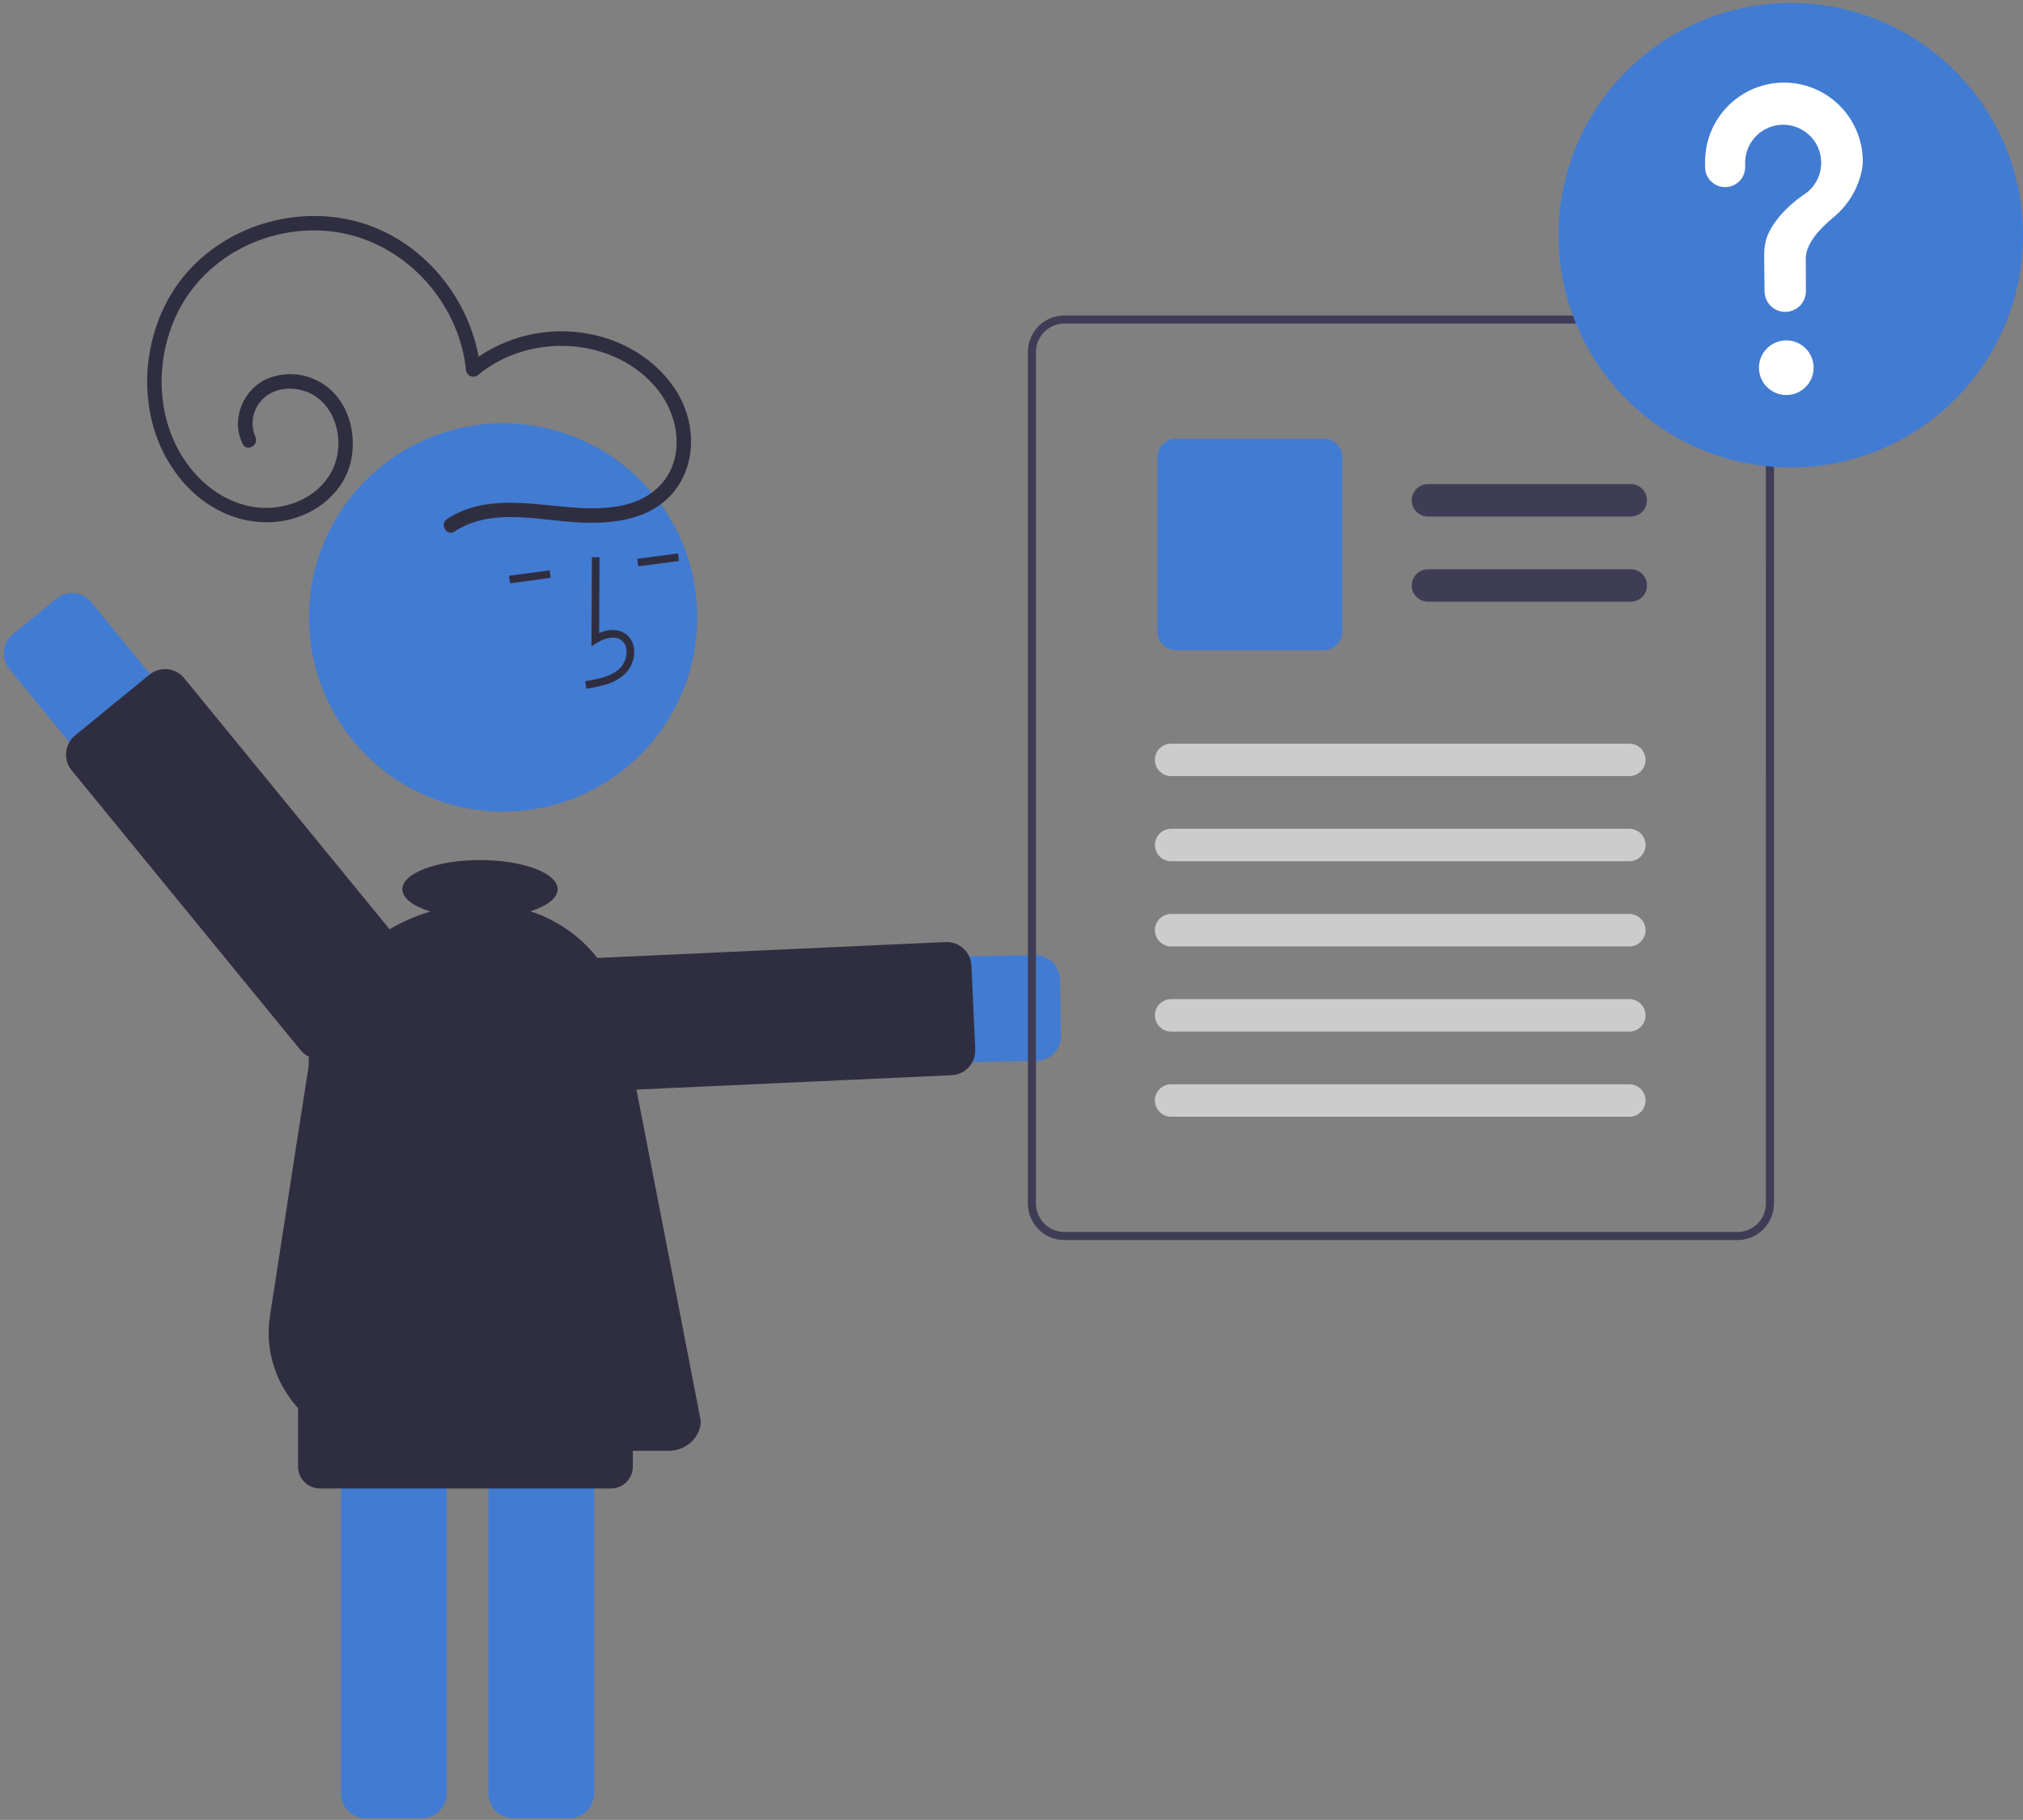 <svg width="438" height="394" viewBox="0 0 438 394" fill="none" xmlns="http://www.w3.org/2000/svg">
<rect x="0" y="0" width="438" height="394" fill="#808080" stroke="none"/>
<g clip-path="url(#clip0_5114_1286)">
<path d="M224.447 229.669L129.15 231.345C127.646 231.375 126.151 231.107 124.75 230.559C123.349 230.01 122.07 229.19 120.987 228.146C119.903 227.102 119.036 225.855 118.435 224.476C117.835 223.096 117.512 221.612 117.485 220.108C117.459 218.603 117.729 217.109 118.281 215.709C118.833 214.31 119.656 213.033 120.702 211.951C121.748 210.87 122.997 210.006 124.378 209.408C125.758 208.81 127.243 208.49 128.748 208.467L224.045 206.792C225.466 206.767 226.838 207.307 227.86 208.294C228.883 209.281 229.471 210.634 229.496 212.055L229.71 224.218C229.734 225.577 229.24 226.894 228.33 227.903C227.419 228.911 226.159 229.536 224.805 229.651C224.686 229.661 224.567 229.667 224.447 229.669Z" fill="#427BD2"/>
<path d="M206.043 232.779L127.86 236.348C127.157 236.38 126.455 236.273 125.793 236.034C125.132 235.795 124.524 235.427 124.004 234.953C123.484 234.479 123.063 233.907 122.765 233.27C122.466 232.633 122.296 231.943 122.264 231.24L121.436 213.115C121.371 211.695 121.873 210.308 122.831 209.259C123.789 208.209 125.125 207.583 126.544 207.518L204.727 203.949C205.43 203.917 206.132 204.023 206.794 204.263C207.456 204.502 208.064 204.869 208.583 205.343C209.103 205.818 209.524 206.39 209.823 207.027C210.121 207.664 210.292 208.353 210.324 209.056L211.151 227.182C211.213 228.566 210.736 229.92 209.822 230.961C208.908 232.002 207.626 232.649 206.245 232.766C206.179 232.771 206.111 232.776 206.043 232.779Z" fill="#2F2E41"/>
<path d="M73.83 388.285V286.891C73.832 285.47 74.397 284.109 75.401 283.104C76.406 282.1 77.767 281.535 79.188 281.533H91.353C92.774 281.535 94.136 282.1 95.14 283.104C96.144 284.109 96.71 285.47 96.711 286.891V388.285C96.71 389.706 96.144 391.068 95.14 392.072C94.136 393.076 92.774 393.641 91.353 393.643H79.188C77.767 393.641 76.406 393.076 75.401 392.072C74.397 391.068 73.832 389.706 73.83 388.285Z" fill="#427BD2"/>
<path d="M105.755 388.285V286.891C105.756 285.47 106.321 284.109 107.326 283.104C108.33 282.1 109.692 281.535 111.113 281.533H123.278C124.699 281.535 126.06 282.1 127.065 283.104C128.069 284.109 128.634 285.47 128.636 286.891V388.285C128.634 389.706 128.069 391.068 127.065 392.072C126.06 393.076 124.699 393.641 123.278 393.643H111.113C109.692 393.641 108.33 393.076 107.326 392.072C106.321 391.068 105.757 389.706 105.755 388.285Z" fill="#427BD2"/>
<path d="M108.932 175.717C132.149 175.717 150.969 156.897 150.969 133.68C150.969 110.464 132.149 91.644 108.932 91.644C85.716 91.644 66.895 110.464 66.895 133.68C66.895 156.897 85.716 175.717 108.932 175.717Z" fill="#427BD2"/>
<path d="M131.686 148.033C133.038 147.588 134.28 146.86 135.327 145.896C136.02 145.207 136.555 144.375 136.894 143.459C137.232 142.542 137.366 141.562 137.286 140.588C137.242 139.894 137.038 139.22 136.691 138.618C136.343 138.016 135.86 137.502 135.281 137.117C133.778 136.153 131.767 136.15 129.72 137.052L129.798 120.642L128.15 120.634L128.058 139.926L129.328 139.127C130.801 138.202 132.905 137.551 134.391 138.505C134.758 138.757 135.063 139.09 135.28 139.479C135.498 139.867 135.623 140.301 135.645 140.746C135.701 141.471 135.599 142.2 135.348 142.883C135.097 143.566 134.701 144.187 134.188 144.703C132.368 146.442 129.712 146.986 126.684 147.472L126.945 149.099C128.554 148.886 130.141 148.529 131.686 148.033Z" fill="#2F2E41"/>
<path d="M146.791 119.813L137.989 120.976L138.205 122.61L147.007 121.447L146.791 119.813Z" fill="#2F2E41"/>
<path d="M119.008 123.481L110.206 124.644L110.422 126.278L119.224 125.115L119.008 123.481Z" fill="#2F2E41"/>
<path d="M19.749 130.36L80.104 204.128C81.056 205.29 81.77 206.629 82.204 208.068C82.639 209.506 82.786 211.016 82.637 212.512C82.487 214.007 82.045 215.458 81.335 216.783C80.625 218.107 79.66 219.278 78.497 220.23C77.334 221.182 75.995 221.895 74.556 222.329C73.118 222.763 71.608 222.909 70.112 222.759C68.617 222.609 67.166 222.166 65.842 221.455C64.518 220.745 63.347 219.78 62.396 218.616L2.04 144.849C1.595 144.305 1.261 143.678 1.058 143.004C0.854 142.331 0.786 141.624 0.856 140.924C0.926 140.224 1.133 139.544 1.465 138.924C1.798 138.304 2.25 137.756 2.794 137.31L12.21 129.606C13.309 128.707 14.722 128.281 16.136 128.422C17.549 128.564 18.849 129.261 19.749 130.36Z" fill="#427BD2"/>
<path d="M39.878 146.824L89.438 207.398C89.884 207.942 90.218 208.569 90.421 209.243C90.624 209.916 90.693 210.623 90.623 211.323C90.553 212.024 90.346 212.703 90.013 213.323C89.68 213.943 89.229 214.491 88.684 214.937L72.602 228.095C72.058 228.541 71.431 228.875 70.757 229.078C70.084 229.281 69.376 229.35 68.676 229.28C67.976 229.21 67.297 229.003 66.677 228.67C66.057 228.337 65.508 227.886 65.063 227.341L15.503 166.768C14.604 165.668 14.179 164.256 14.321 162.843C14.462 161.429 15.158 160.13 16.256 159.229L32.339 146.07C33.438 145.171 34.851 144.745 36.264 144.886C37.678 145.027 38.978 145.725 39.878 146.824Z" fill="#2F2E41"/>
<path d="M383.483 73.186C382.877 71.747 381.862 70.517 380.564 69.649C379.266 68.781 377.743 68.312 376.181 68.301H230.444C228.349 68.302 226.34 69.135 224.859 70.616C223.378 72.097 222.545 74.106 222.544 76.201V260.572C222.545 262.667 223.378 264.676 224.859 266.157C226.34 267.638 228.349 268.471 230.444 268.472H376.187C378.281 268.469 380.289 267.636 381.77 266.155C383.251 264.674 384.084 262.666 384.087 260.572V76.201C384.09 75.166 383.887 74.141 383.488 73.186H383.483ZM382.327 260.572C382.325 262.201 381.677 263.763 380.525 264.916C379.373 266.068 377.811 266.716 376.181 266.718H230.444C228.814 266.718 227.251 266.07 226.099 264.918C224.947 263.766 224.299 262.203 224.298 260.573V76.202C224.301 74.573 224.949 73.011 226.101 71.859C227.253 70.707 228.815 70.058 230.444 70.056H376.187C377.414 70.061 378.612 70.431 379.628 71.12C380.644 71.808 381.432 72.784 381.891 73.922C381.98 74.149 382.058 74.38 382.122 74.616C382.262 75.133 382.332 75.666 382.332 76.202L382.327 260.572Z" fill="#3F3D56"/>
<path d="M353.069 111.831H309.171C308.709 111.831 308.252 111.741 307.825 111.565C307.398 111.389 307.011 111.13 306.684 110.804C306.357 110.478 306.098 110.09 305.921 109.664C305.744 109.237 305.653 108.78 305.653 108.319C305.653 107.857 305.744 107.4 305.921 106.973C306.098 106.547 306.357 106.16 306.684 105.833C307.011 105.507 307.398 105.249 307.825 105.072C308.252 104.896 308.709 104.806 309.171 104.807H353.069C353.531 104.806 353.988 104.896 354.415 105.072C354.841 105.249 355.229 105.507 355.556 105.833C355.882 106.16 356.142 106.547 356.319 106.973C356.495 107.4 356.586 107.857 356.586 108.319C356.586 108.78 356.495 109.237 356.319 109.664C356.142 110.09 355.882 110.478 355.556 110.804C355.229 111.13 354.841 111.389 354.415 111.565C353.988 111.741 353.531 111.831 353.069 111.831Z" fill="#3F3D56"/>
<path d="M353.069 130.267H309.171C308.709 130.268 308.252 130.178 307.825 130.001C307.398 129.825 307.011 129.567 306.684 129.24C306.357 128.914 306.098 128.527 305.921 128.1C305.744 127.674 305.653 127.217 305.653 126.755C305.653 126.293 305.744 125.836 305.921 125.41C306.098 124.983 306.357 124.596 306.684 124.27C307.011 123.944 307.398 123.685 307.825 123.509C308.252 123.333 308.709 123.242 309.171 123.243H353.069C353.531 123.242 353.988 123.333 354.415 123.509C354.841 123.685 355.229 123.944 355.556 124.27C355.882 124.596 356.142 124.983 356.319 125.41C356.495 125.836 356.586 126.293 356.586 126.755C356.586 127.217 356.495 127.674 356.319 128.1C356.142 128.527 355.882 128.914 355.556 129.24C355.229 129.567 354.841 129.825 354.415 130.001C353.988 130.178 353.531 130.268 353.069 130.267Z" fill="#3F3D56"/>
<path d="M286.647 140.766H254.566C253.519 140.765 252.514 140.348 251.774 139.607C251.033 138.866 250.616 137.862 250.615 136.815V98.957C250.616 97.909 251.033 96.905 251.774 96.164C252.514 95.424 253.519 95.007 254.566 95.006H286.647C287.694 95.007 288.699 95.424 289.44 96.164C290.18 96.905 290.597 97.909 290.598 98.957V136.815C290.597 137.862 290.18 138.866 289.44 139.607C288.699 140.348 287.694 140.765 286.647 140.766Z" fill="#427BD2"/>
<path d="M352.765 168.02H253.555C252.624 168.02 251.73 167.65 251.072 166.991C250.413 166.333 250.043 165.44 250.043 164.508C250.043 163.577 250.413 162.683 251.072 162.025C251.73 161.366 252.624 160.996 253.555 160.996H352.765C353.696 160.996 354.589 161.366 355.248 162.025C355.906 162.683 356.277 163.577 356.277 164.508C356.277 165.44 355.906 166.333 355.248 166.991C354.589 167.65 353.696 168.02 352.765 168.02Z" fill="#CCCCCC"/>
<path d="M352.765 186.457H253.555C252.625 186.455 251.733 186.084 251.076 185.426C250.418 184.768 250.049 183.875 250.049 182.945C250.049 182.014 250.418 181.122 251.076 180.463C251.733 179.805 252.625 179.434 253.555 179.433H352.765C353.227 179.432 353.684 179.522 354.111 179.698C354.537 179.875 354.925 180.133 355.252 180.459C355.578 180.786 355.838 181.173 356.015 181.599C356.191 182.026 356.282 182.483 356.282 182.945C356.282 183.406 356.191 183.863 356.015 184.29C355.838 184.716 355.578 185.104 355.252 185.43C354.925 185.756 354.537 186.015 354.111 186.191C353.684 186.367 353.227 186.457 352.765 186.457Z" fill="#CCCCCC"/>
<path d="M352.765 204.894H253.555C252.625 204.893 251.733 204.522 251.076 203.864C250.418 203.205 250.049 202.313 250.049 201.382C250.049 200.452 250.418 199.559 251.076 198.901C251.733 198.242 252.625 197.872 253.555 197.87H352.765C353.227 197.869 353.684 197.96 354.111 198.136C354.537 198.312 354.925 198.571 355.252 198.897C355.578 199.223 355.838 199.61 356.015 200.037C356.191 200.463 356.282 200.92 356.282 201.382C356.282 201.844 356.191 202.301 356.015 202.727C355.838 203.154 355.578 203.541 355.252 203.867C354.925 204.194 354.537 204.452 354.111 204.628C353.684 204.804 353.227 204.895 352.765 204.894Z" fill="#CCCCCC"/>
<path d="M352.765 223.332H253.555C252.625 223.33 251.733 222.959 251.076 222.301C250.418 221.643 250.049 220.75 250.049 219.82C250.049 218.889 250.418 217.997 251.076 217.338C251.733 216.68 252.625 216.309 253.555 216.308H352.765C353.227 216.307 353.684 216.397 354.111 216.573C354.537 216.75 354.925 217.008 355.252 217.334C355.578 217.661 355.838 218.048 356.015 218.474C356.191 218.901 356.282 219.358 356.282 219.82C356.282 220.281 356.191 220.738 356.015 221.165C355.838 221.591 355.578 221.979 355.252 222.305C354.925 222.631 354.537 222.89 354.111 223.066C353.684 223.242 353.227 223.332 352.765 223.332Z" fill="#CCCCCC"/>
<path d="M352.765 241.768H253.555C252.625 241.767 251.733 241.396 251.076 240.738C250.418 240.079 250.049 239.187 250.049 238.256C250.049 237.326 250.418 236.433 251.076 235.775C251.733 235.116 252.625 234.746 253.555 234.744H352.765C353.227 234.743 353.684 234.834 354.111 235.01C354.537 235.186 354.925 235.445 355.252 235.771C355.578 236.097 355.838 236.484 356.015 236.911C356.191 237.337 356.282 237.794 356.282 238.256C356.282 238.718 356.191 239.175 356.015 239.601C355.838 240.028 355.578 240.415 355.252 240.741C354.925 241.068 354.537 241.326 354.111 241.502C353.684 241.679 353.227 241.769 352.765 241.768Z" fill="#CCCCCC"/>
<path d="M387.724 101.194C415.491 101.194 438.001 78.684 438.001 50.917C438.001 23.15 415.491 0.641 387.724 0.641C359.957 0.641 337.447 23.15 337.447 50.917C337.447 78.684 359.957 101.194 387.724 101.194Z" fill="#427BD2"/>
<path d="M386.751 85.524C390.018 85.524 392.667 82.875 392.667 79.608C392.667 76.341 390.018 73.692 386.751 73.692C383.484 73.692 380.835 76.341 380.835 79.608C380.835 82.875 383.484 85.524 386.751 85.524Z" fill="white"/>
<path d="M386.117 17.878C381.657 17.923 377.391 19.706 374.226 22.848C371.061 25.99 369.247 30.243 369.17 34.702C369.168 34.787 369.168 35.388 369.168 36.173C369.168 37.324 369.625 38.427 370.439 39.241C371.253 40.055 372.357 40.512 373.508 40.513C374.659 40.512 375.764 40.054 376.578 39.24C377.392 38.425 377.85 37.321 377.849 36.169V36.166C377.849 35.632 377.849 35.262 377.849 35.24C377.848 33.811 378.22 32.407 378.927 31.165C379.634 29.923 380.652 28.887 381.881 28.158C383.11 27.43 384.508 27.033 385.936 27.008C387.365 26.983 388.775 27.331 390.029 28.017C391.282 28.702 392.336 29.702 393.086 30.918C393.836 32.135 394.256 33.525 394.305 34.953C394.355 36.381 394.032 37.797 393.368 39.062C392.704 40.328 391.722 41.398 390.519 42.169L390.52 42.171C390.52 42.171 384.344 46.147 382.461 51.602L382.462 51.602C382.131 52.72 381.963 53.879 381.964 55.045C381.964 55.524 381.992 59.716 382.047 63.118C382.066 64.292 382.546 65.412 383.383 66.235C384.22 67.058 385.347 67.52 386.521 67.519C387.109 67.519 387.69 67.404 388.233 67.179C388.776 66.954 389.27 66.624 389.685 66.209C390.101 65.793 390.43 65.3 390.655 64.757C390.88 64.214 390.996 63.632 390.996 63.044L390.996 63.017C390.977 59.901 390.966 56.273 390.966 56.009C390.966 52.66 394.198 49.323 396.852 47.146C399.924 44.658 402.084 41.22 402.991 37.372C403.187 36.579 403.294 35.767 403.313 34.95C403.313 32.708 402.871 30.488 402.013 28.417C401.155 26.346 399.898 24.464 398.312 22.878C396.727 21.293 394.845 20.035 392.774 19.177C390.702 18.32 388.482 17.878 386.24 17.878C386.199 17.878 386.158 17.878 386.117 17.878Z" fill="white"/>
<path d="M98.394 115.081C105.92 110.133 115.379 112.359 123.744 113.005C131.303 113.589 140.262 113.014 145.578 106.838C151.109 100.413 150.647 90.874 146.067 84.079C141.56 77.39 134.078 73.167 126.163 72.053C121.778 71.41 117.307 71.688 113.034 72.868C108.762 74.048 104.782 76.104 101.348 78.906L104.038 80.02C102.47 65.033 91.451 51.485 76.667 47.81C61.709 44.092 44.981 50.438 37.001 63.775C29.133 76.924 30.065 95.271 41.39 106.197C46.828 111.445 54.226 114.118 61.733 112.691C68.657 111.376 74.809 106.328 76.105 99.201C77.306 92.593 74.682 85.088 68.255 82.202C66.497 81.382 64.575 80.972 62.634 81.003C60.694 81.034 58.786 81.505 57.055 82.381C55.486 83.263 54.161 84.521 53.198 86.041C52.234 87.56 51.663 89.295 51.534 91.09C51.414 92.828 51.768 94.565 52.558 96.118C53.45 97.939 56.169 96.343 55.279 94.527C54.705 93.191 54.541 91.715 54.81 90.286C55.079 88.857 55.768 87.541 56.789 86.506C59.126 84.065 62.813 83.66 65.918 84.658C71.598 86.484 74.106 93 73.036 98.528C71.837 104.72 66.551 108.699 60.532 109.718C53.986 110.826 47.603 108.062 43.059 103.413C33.544 93.678 32.72 77.998 39.139 66.379C45.651 54.592 59.542 48.263 72.773 50.24C85.856 52.195 96.631 62.486 99.989 75.174C100.412 76.764 100.712 78.384 100.886 80.02C100.897 80.327 100.996 80.624 101.171 80.876C101.346 81.129 101.589 81.325 101.873 81.442C102.157 81.56 102.468 81.593 102.77 81.539C103.072 81.484 103.352 81.344 103.576 81.135C114.756 71.85 133.351 72.845 142.518 84.526C147.013 90.254 148.338 99.15 143.088 104.904C138.09 110.383 129.788 110.389 122.961 109.789C114.227 109.021 104.626 107.216 96.803 112.359C95.115 113.469 96.692 116.199 98.394 115.081Z" fill="#2F2E41"/>
<path d="M132.291 322.249H69.258C68.004 322.248 66.803 321.749 65.916 320.863C65.03 319.977 64.532 318.775 64.53 317.522V296.511C64.532 295.257 65.03 294.056 65.916 293.169C66.803 292.283 68.004 291.785 69.258 291.783H132.291C133.544 291.785 134.746 292.283 135.632 293.169C136.518 294.056 137.017 295.257 137.018 296.511V317.522C137.017 318.775 136.518 319.977 135.632 320.863C134.746 321.749 133.544 322.248 132.291 322.249Z" fill="#2F2E41"/>
<path d="M134.445 218.66C132.471 208.567 124.806 200.575 114.858 197.289C118.451 196.133 120.735 194.421 120.735 192.506C120.735 189.025 113.209 186.203 103.926 186.203C94.643 186.203 87.117 189.025 87.117 192.506C87.117 194.449 89.463 196.184 93.147 197.341C77.895 201.888 66.825 215.161 66.825 230.792C66.825 230.792 62.13 260.888 58.444 284.946C56.086 300.338 68.971 314.095 85.741 314.095H144.717C148.58 314.095 151.723 311.181 151.723 307.6C151.723 307.6 140.856 251.445 134.445 218.66Z" fill="#2F2E41"/>
</g>
<defs>
<clipPath id="clip0_5114_1286">
<rect width="437.172" height="393.002" fill="white" transform="translate(0.828 0.641)"/>
</clipPath>
</defs>
</svg>

